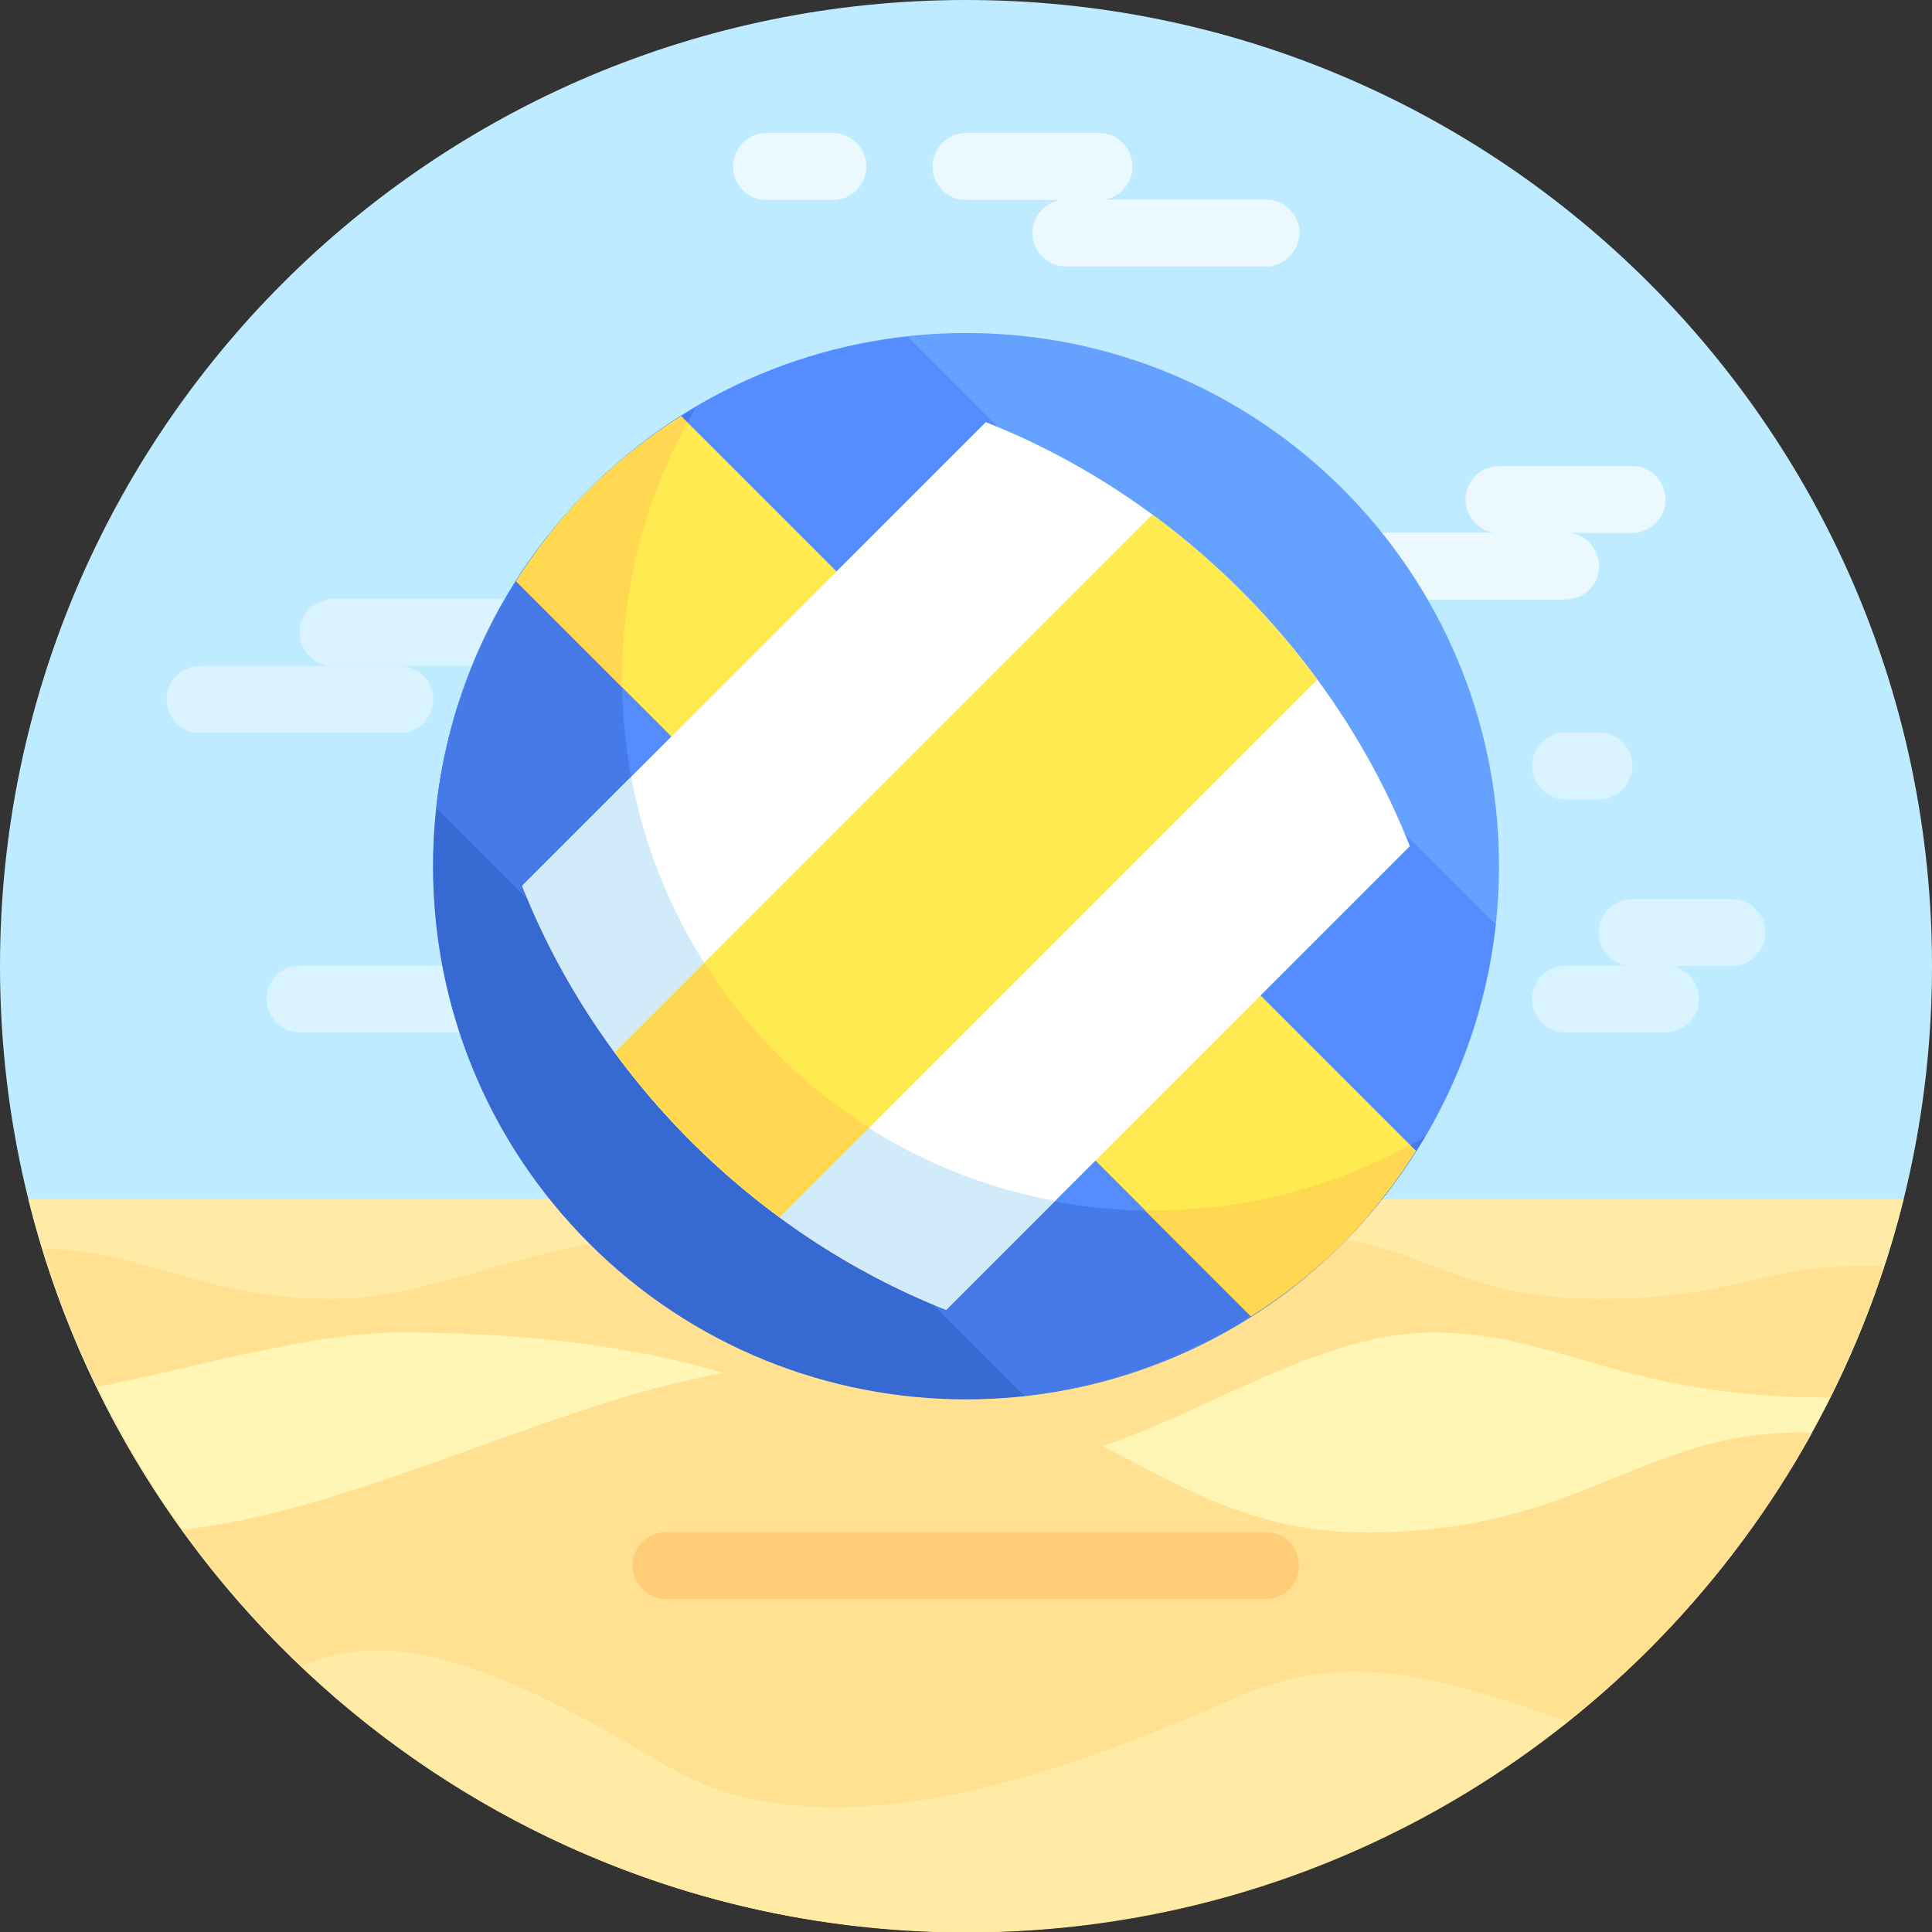<?xml version="1.0" encoding="utf-8"?>
<!-- Generator: Adobe Illustrator 19.2.0, SVG Export Plug-In . SVG Version: 6.00 Build 0)  -->
<svg version="1.1" id="Layer_1" xmlns="http://www.w3.org/2000/svg" xmlns:xlink="http://www.w3.org/1999/xlink" x="0px" y="0px"
	 viewBox="0 0 409.6 409.6" style="enable-background:new 0 0 409.6 409.6;" xml:space="preserve">
<rect x="0" y="0" width="409.6" height="409.6" fill="#333333" stroke="none"/>
<style type="text/css">
	.st0{fill:#BEEBFF;}
	.st1{fill:#D9F3FF;}
	.st2{fill:#EBF9FF;}
	.st3{fill:#FFEBA5;}
	.st4{fill:#FFE191;}
	.st5{fill:#FFF5B4;}
	.st6{fill:#65A1FF;}
	.st7{fill:#3769D2;}
	.st8{fill:#558CFF;}
	.st9{fill:#467AE8;}
	.st10{fill:#FFEB50;}
	.st11{fill:#FFFFFF;}
	.st12{fill:#D2EBFA;}
	.st13{fill:#FFD750;}
	.st14{fill:#FFCD78;}
</style>
<g>
	<path class="st0" d="M409.6,204.8c0,113.1-91.7,204.8-204.8,204.8C91.7,409.6,0,317.9,0,204.8C0,91.7,91.7,0,204.8,0
		C317.9,0,409.6,91.7,409.6,204.8L409.6,204.8z M409.6,204.8"/>
	<path class="st1" d="M84.7,155.4H42.4c-3.9,0-7.1-3.2-7.1-7.1c0-3.9,3.2-7.1,7.1-7.1h42.4c3.9,0,7.1,3.2,7.1,7.1
		C91.8,152.2,88.6,155.4,84.7,155.4L84.7,155.4z M84.7,155.4"/>
	<path class="st1" d="M113,141.2H70.6c-3.9,0-7.1-3.2-7.1-7.1c0-3.9,3.2-7.1,7.1-7.1H113c3.9,0,7.1,3.2,7.1,7.1
		C120.1,138.1,116.9,141.2,113,141.2L113,141.2z M113,141.2"/>
	<path class="st1" d="M353.1,218.9h-21.2c-3.9,0-7.1-3.2-7.1-7.1c0-3.9,3.2-7.1,7.1-7.1h21.2c3.9,0,7.1,3.2,7.1,7.1
		C360.2,215.8,357,218.9,353.1,218.9L353.1,218.9z M353.1,218.9"/>
	<path class="st1" d="M367.2,204.8H346c-3.9,0-7.1-3.2-7.1-7.1c0-3.9,3.2-7.1,7.1-7.1h21.2c3.9,0,7.1,3.2,7.1,7.1
		C374.3,201.6,371.1,204.8,367.2,204.8L367.2,204.8z M367.2,204.8"/>
	<path class="st1" d="M105.9,218.9H63.6c-3.9,0-7.1-3.2-7.1-7.1c0-3.9,3.2-7.1,7.1-7.1h42.4c3.9,0,7.1,3.2,7.1,7.1
		C113,215.8,109.8,218.9,105.9,218.9L105.9,218.9z M105.9,218.9"/>
	<path class="st1" d="M339,169.5h-7.1c-3.9,0-7.1-3.2-7.1-7.1c0-3.9,3.2-7.1,7.1-7.1h7.1c3.9,0,7.1,3.2,7.1,7.1
		C346,166.3,342.9,169.5,339,169.5L339,169.5z M339,169.5"/>
	<path class="st2" d="M233,42.4h-28.2c-3.9,0-7.1-3.2-7.1-7.1c0-3.9,3.2-7.1,7.1-7.1H233c3.9,0,7.1,3.2,7.1,7.1
		C240.1,39.2,236.9,42.4,233,42.4L233,42.4z M233,42.4"/>
	<path class="st2" d="M176.6,42.4h-14.1c-3.9,0-7.1-3.2-7.1-7.1c0-3.9,3.2-7.1,7.1-7.1h14.1c3.9,0,7.1,3.2,7.1,7.1
		C183.6,39.2,180.5,42.4,176.6,42.4L176.6,42.4z M176.6,42.4"/>
	<path class="st2" d="M268.4,56.5H226c-3.9,0-7.1-3.2-7.1-7.1c0-3.9,3.2-7.1,7.1-7.1h42.4c3.9,0,7.1,3.2,7.1,7.1
		C275.4,53.3,272.3,56.5,268.4,56.5L268.4,56.5z M268.4,56.5"/>
	<path class="st2" d="M331.9,127.1h-49.4c-3.9,0-7.1-3.2-7.1-7.1c0-3.9,3.2-7.1,7.1-7.1h49.4c3.9,0,7.1,3.2,7.1,7.1
		C339,124,335.8,127.1,331.9,127.1L331.9,127.1z M331.9,127.1"/>
	<path class="st2" d="M346,113h-28.2c-3.9,0-7.1-3.2-7.1-7.1c0-3.9,3.2-7.1,7.1-7.1H346c3.9,0,7.1,3.2,7.1,7.1
		C353.1,109.8,349.9,113,346,113L346,113z M346,113"/>
	<path class="st3" d="M6,254.2c22.1,89.2,102.7,155.4,198.8,155.4c96.1,0,176.6-66.1,198.8-155.4H6z M6,254.2"/>
	<path class="st4" d="M204.8,409.6c90.9,0,167.8-59.2,194.6-141.1c-26-1-29.9,6.9-60.4,6.9c-33.5,0-37.1-14.1-70.6-14.1H148.3
		c-31.8,0-55.3,14.1-77.7,14.1c-28,0-40.3-10.6-61.5-10.6C34.8,348.6,112.6,409.6,204.8,409.6L204.8,409.6z M204.8,409.6"/>
	<path class="st5" d="M204.8,409.6c80.2,0,149.5-46.2,183.1-113.3c-44.2,0-57.3-13.8-84.2-13.8c-30.5,0-61.8,28.2-91.8,28.2
		c-28.3,0-43-28.2-127.1-28.2c-18.9,0-43.6,7.5-64.1,11.5C53.8,362.4,123.7,409.6,204.8,409.6L204.8,409.6z M204.8,409.6"/>
	<path class="st4" d="M381.4,303.7c-33.5,0-46.5,21.2-91.8,21.2c-45.3,0-60-35.3-120.1-35.3c-38.6,0-88.3,30.1-130.8,34.7
		c37.2,51.6,97.7,85.4,166.2,85.4c77.2,0,144.3-42.8,179.2-105.8C383.1,303.7,382.3,303.7,381.4,303.7L381.4,303.7z M381.4,303.7"/>
	<path class="st3" d="M332.3,365c-28.7-10.1-47.2-15.4-71-4.8c-37.4,16.6-87,33.9-120.1,14.1c-34-20.3-57.1-30-77.2-21.1
		c36.7,34.9,86.2,56.4,140.8,56.4C253,409.6,297.4,392.9,332.3,365L332.3,365z M332.3,365"/>
	<path class="st6" d="M317.8,183.6c0,62.4-50.6,113-113,113c-62.4,0-113-50.6-113-113c0-62.4,50.6-113,113-113
		C267.2,70.6,317.8,121.2,317.8,183.6L317.8,183.6z M317.8,183.6"/>
	<path class="st7" d="M164.9,223.6c-37.2-37.2-42.9-93.9-17.4-137.2c-8,4.7-15.7,10.4-22.6,17.4c-44.1,44.1-44.1,115.7,0,159.8
		c44.1,44.1,115.7,44.1,159.8,0c6.9-6.9,12.6-14.5,17.4-22.6C258.7,266.5,202.1,260.8,164.9,223.6L164.9,223.6z M164.9,223.6"/>
	<path class="st8" d="M217.2,295.9c24.7-2.7,48.6-13.4,67.5-32.4c18.9-18.9,29.6-42.9,32.4-67.5L192.4,71.4
		c-24.7,2.7-48.6,13.4-67.5,32.4c-18.9,18.9-29.7,42.9-32.4,67.5L217.2,295.9z M217.2,295.9"/>
	<path class="st9" d="M293.3,253.8c0.6-0.7,1.1-1.4,1.6-2.1c2.6-3.5,5-7.1,7.2-10.7c-43.3,25.6-100,19.9-137.2-17.4
		c-37.2-37.2-42.9-93.9-17.4-137.2c-3.7,2.2-7.2,4.6-10.7,7.1c-0.7,0.5-1.4,1.1-2.1,1.6c-1.2,0.9-2.4,1.9-3.6,2.9
		c-2.1,1.8-4.2,3.7-6.2,5.7c-2.6,2.6-5,5.3-7.2,8c-0.8,1-1.5,2-2.3,3c-1.4,1.8-2.8,3.6-4,5.5c-0.9,1.3-1.7,2.6-2.5,3.9
		c-1,1.6-2,3.3-2.9,4.9c-0.8,1.5-1.6,3-2.4,4.5c-0.7,1.5-1.4,3-2.1,4.5c-0.7,1.7-1.5,3.4-2.1,5.1c-0.5,1.3-0.9,2.6-1.4,3.9
		c-0.7,2-1.4,3.9-1.9,5.9c-0.1,0.5-0.2,1-0.4,1.5c-1.5,5.6-2.6,11.2-3.2,16.9c0,0,0,0,0,0l124.6,124.6c0,0,0,0,0,0
		c5.7-0.6,11.3-1.7,16.9-3.2c0.5-0.1,1-0.2,1.5-0.4c2-0.6,3.9-1.2,5.9-1.9c1.3-0.4,2.6-0.9,3.9-1.4c1.7-0.7,3.4-1.4,5.1-2.1
		c1.5-0.7,3-1.4,4.5-2.1c1.5-0.7,3-1.5,4.5-2.3c1.7-0.9,3.3-1.9,4.9-2.9c1.3-0.8,2.6-1.6,3.9-2.5c1.9-1.3,3.7-2.6,5.5-4
		c1-0.8,2-1.5,3-2.3c2.7-2.3,5.4-4.7,8-7.2c2-2,3.9-4.1,5.7-6.2C291.4,256.2,292.3,255,293.3,253.8L293.3,253.8z M293.3,253.8"/>
	<path class="st10" d="M109.4,123.2L265.2,279c6.9-4.4,13.5-9.5,19.5-15.5c6-6,11.1-12.6,15.5-19.5L144.4,88.2
		c-6.9,4.4-13.5,9.5-19.5,15.5C118.9,109.7,113.8,116.3,109.4,123.2L109.4,123.2z M109.4,123.2"/>
	<path class="st11" d="M209,89.5l-98.3,98.3c16,40.5,49.4,73.9,89.9,89.9l98.3-98.3C282.9,138.9,249.5,105.5,209,89.5L209,89.5z
		 M209,89.5"/>
	<path class="st12" d="M133.8,164.7c-7.7,7.7-15.4,15.4-23.1,23.1c16,40.5,49.4,73.9,89.9,89.9c7.7-7.7,15.4-15.4,23.1-23.1
		c-21.6-4-42.2-14.3-58.9-31C148.2,206.9,137.9,186.3,133.8,164.7L133.8,164.7z M133.8,164.7"/>
	<path class="st10" d="M165.3,258.1l114-114c-9.8-13.3-21.6-25.2-35-35l-114,114C140.1,236.5,152,248.3,165.3,258.1L165.3,258.1z
		 M165.3,258.1"/>
	<path class="st13" d="M164.9,223.6c-6-6-11.2-12.5-15.5-19.4l-19,19c2.2,3,4.6,6,7,8.8c0.5,0.6,1,1.2,1.5,1.7
		c4.9,5.6,10.2,10.9,15.9,15.9c0.6,0.5,1.2,1,1.7,1.5c2.9,2.4,5.8,4.8,8.8,7l19-19C177.4,234.7,170.9,229.6,164.9,223.6L164.9,223.6
		z M164.9,223.6"/>
	<path class="st13" d="M293.4,253.6c2.2-2.8,4.2-5.6,6-8.5c0.2-0.3,0.4-0.7,0.7-1l-1.3-1.3c-17.4,9.5-36.8,14.1-56.1,13.8l22.5,22.5
		c6.9-4.4,13.5-9.5,19.5-15.5c2.8-2.8,5.3-5.6,7.6-8.6C292.7,254.5,293.1,254,293.4,253.6L293.4,253.6z M293.4,253.6"/>
	<path class="st13" d="M131.9,145.7c-0.3-19.3,4.3-38.7,13.8-56.1l-1.3-1.3c-0.3,0.2-0.7,0.4-1,0.7c-2.9,1.9-5.8,3.9-8.5,6
		c-0.5,0.4-0.9,0.7-1.3,1.1c-3,2.4-5.9,4.9-8.6,7.7c-6,6-11.1,12.6-15.5,19.5L131.9,145.7z M131.9,145.7"/>
	<path class="st14" d="M268.4,339H141.2c-3.9,0-7.1-3.2-7.1-7.1c0-3.9,3.2-7.1,7.1-7.1h127.1c3.9,0,7.1,3.2,7.1,7.1
		C275.4,335.8,272.3,339,268.4,339L268.4,339z M268.4,339"/>
</g>
</svg>
